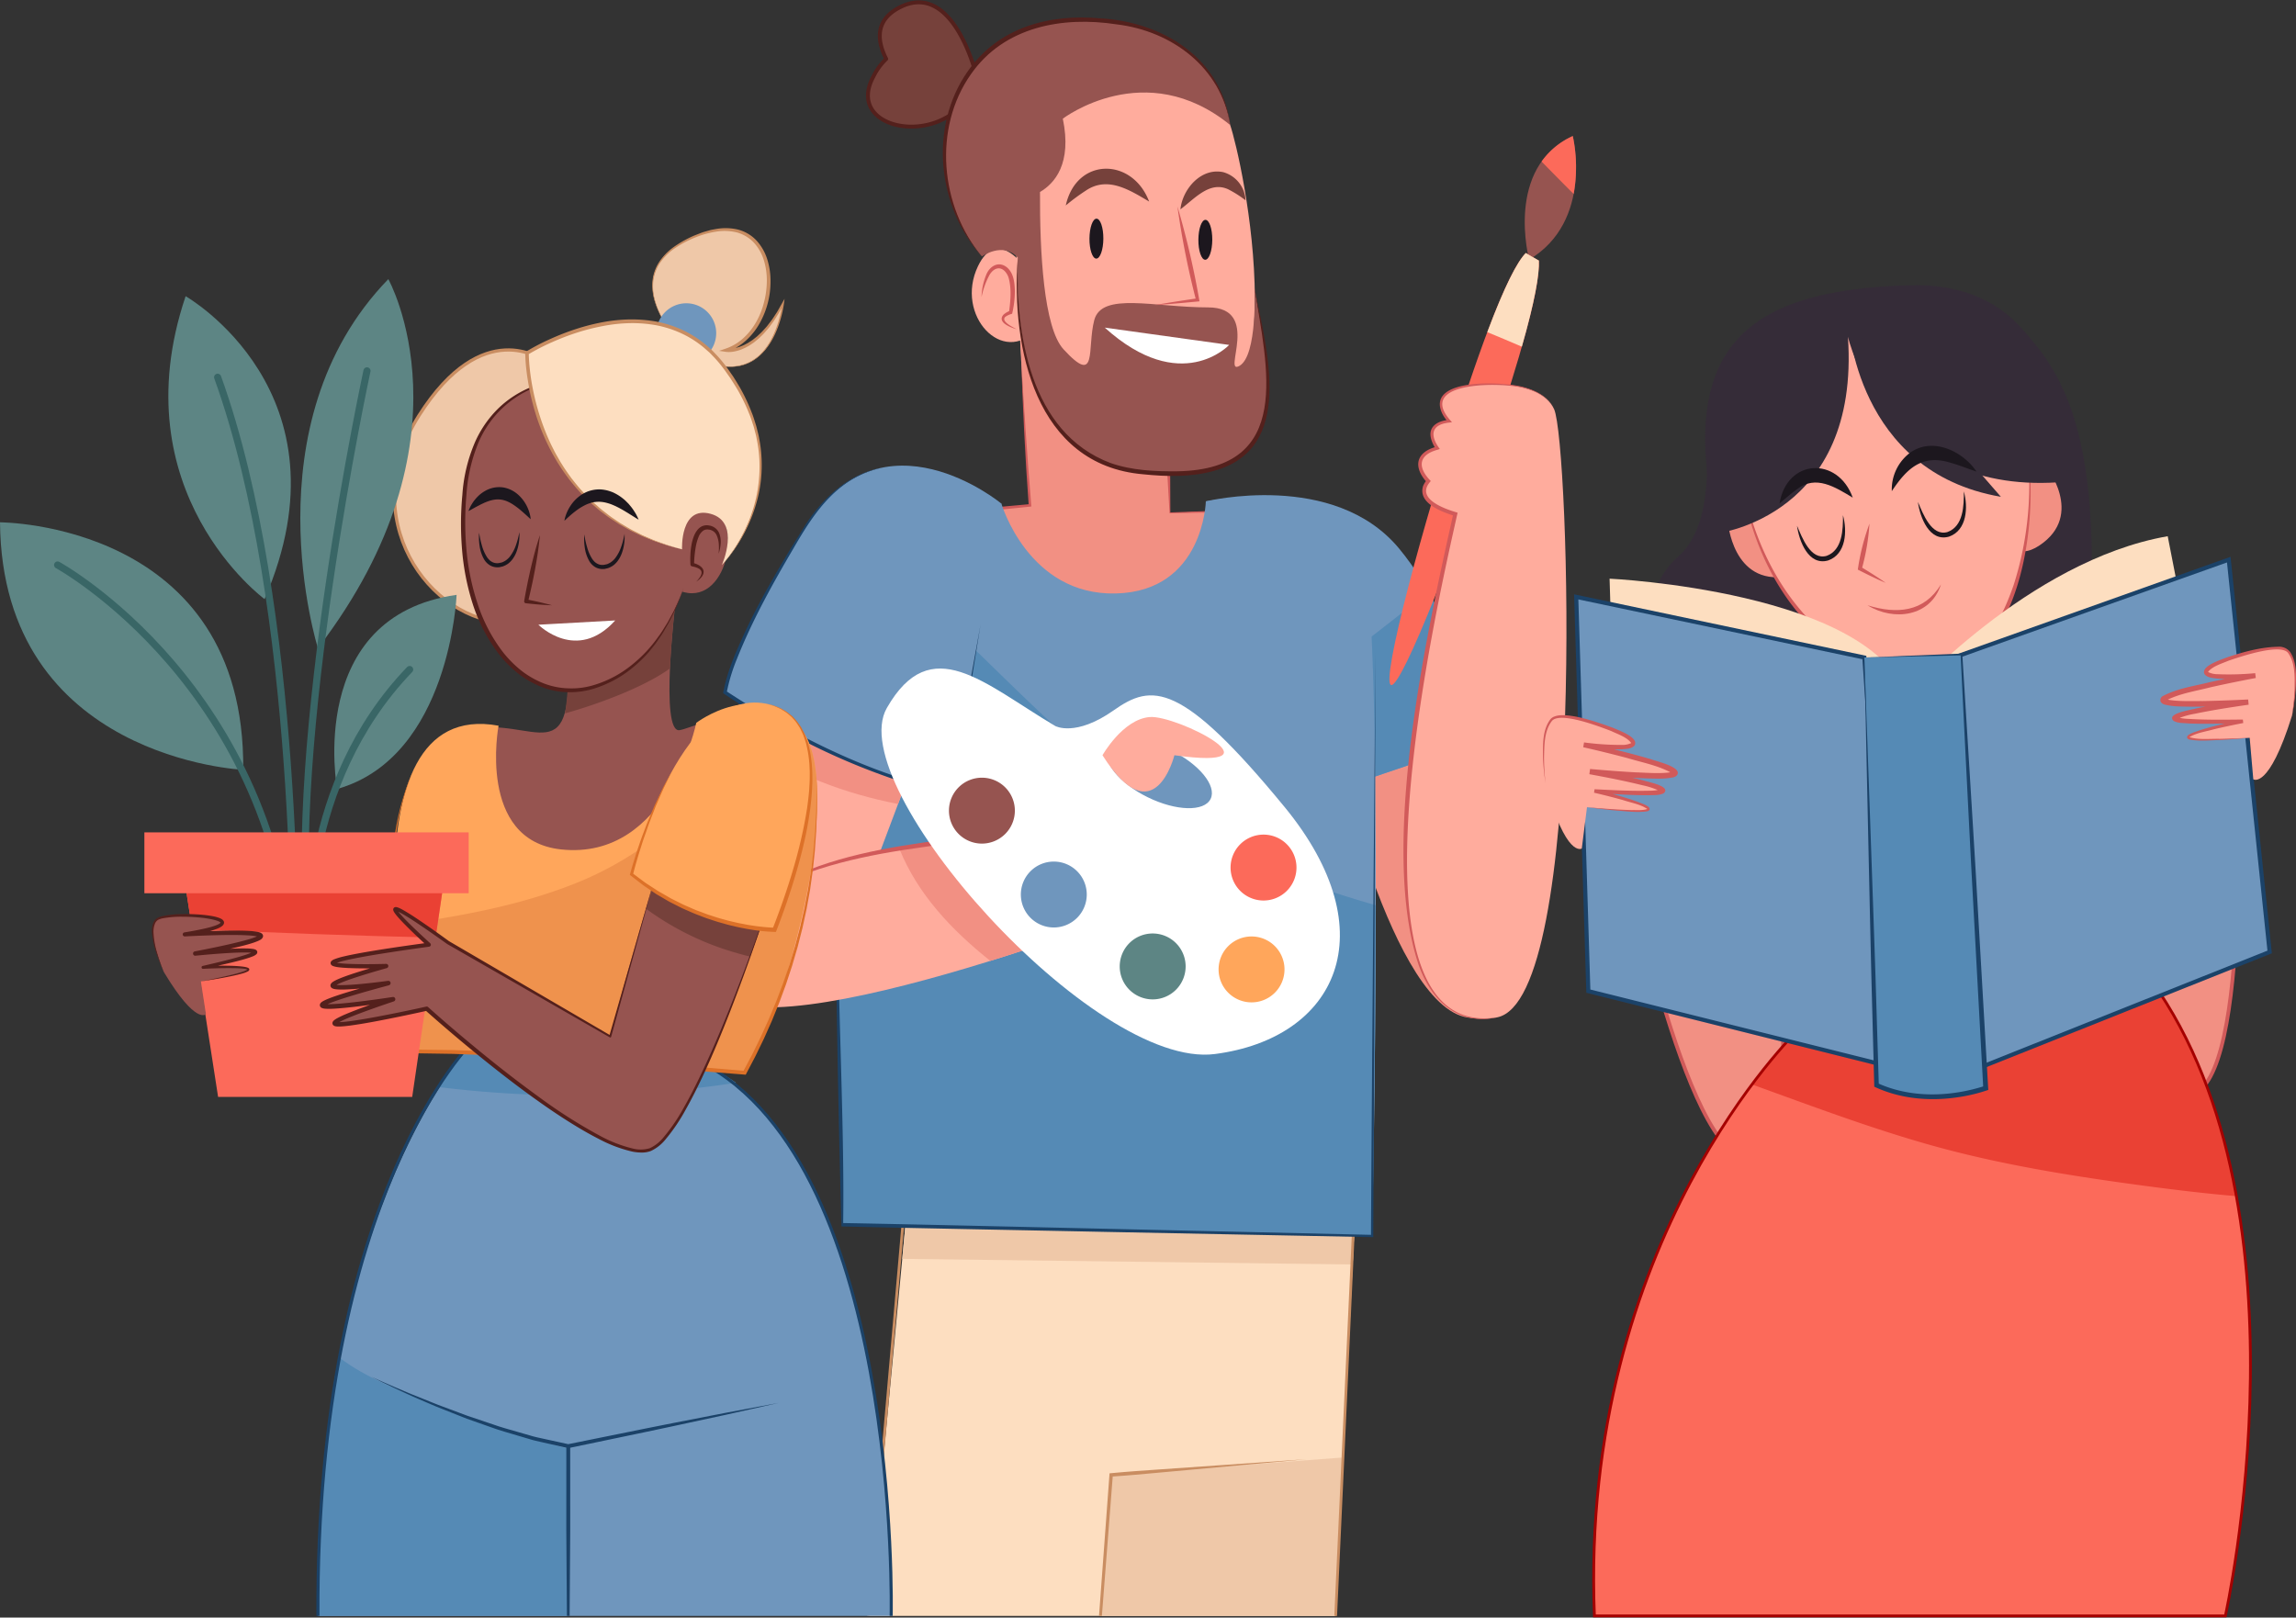 <svg id="Group_1039" data-name="Group 1039" xmlns="http://www.w3.org/2000/svg" xmlns:xlink="http://www.w3.org/1999/xlink" width="760.694" height="536" viewBox="0 0 760.694 536">
  <rect x="0" y="0" width="760.694" height="536" fill="#333333" stroke="none"/>
  <defs>
    <clipPath id="clip-path">
      <rect id="Rectangle_836" data-name="Rectangle 836" width="760.694" height="536" fill="none"/>
    </clipPath>
  </defs>
  <path id="Path_833" data-name="Path 833" d="M239.822,474.012H394.6L402.46,311.4l-146.9-3.97Z" transform="translate(47.925 61.436)" fill="#fddec0"/>
  <path id="Path_834" data-name="Path 834" d="M398.368,357.554,400.6,311.4l-146.9-3.97L249.136,355.7Z" transform="translate(49.786 61.436)" fill="#efc8a8"/>
  <path id="Path_835" data-name="Path 835" d="M307.411,408.283l-3.54,46.728H381.8l2.538-52.5Z" transform="translate(60.724 80.436)" fill="#efc8a8"/>
  <g id="Group_1038" data-name="Group 1038">
    <g id="Group_1037" data-name="Group 1037" clip-path="url(#clip-path)">
      <path id="Path_836" data-name="Path 836" d="M372.02,403.006l-48.356,4.4c-5.373.494-10.745.992-16.129,1.34l.52-.521-3.632,46.72-.944-.072,3.448-46.735.035-.474.484-.047c5.37-.515,10.754-.879,16.137-1.249,10.305-.717,37.8-2.625,48.439-3.366" transform="translate(60.646 80.535)" fill="#c98d61"/>
      <line id="Line_1" data-name="Line 1" x1="5.978" y2="130.017" transform="translate(442.526 405.431)" fill="none" stroke="#c98d61" stroke-miterlimit="10" stroke-width="0.904"/>
      <line id="Line_2" data-name="Line 2" x1="11.736" y2="133.616" transform="translate(287.747 401.831)" fill="none" stroke="#c98d61" stroke-miterlimit="10" stroke-width="0.904"/>
      <path id="Path_837" data-name="Path 837" d="M258.809,167.533l30.717-2.943S279.421,20.568,287,16.107s60.549-1.489,68.855,22.457c3.662,10.557,24.946,104.347-20.4,113.869l.45,14.634s17.212-.6,31.464-.54-6.018,36.663-53.874,32.8-54.68-31.8-54.68-31.8" transform="translate(51.719 2.871)" fill="#ffac9d"/>
      <path id="Path_838" data-name="Path 838" d="M367.364,151.532c-14.253-.058-31.465.54-31.465.54l-.45-14.634c-30.1-.379-43.134-25.774-49.3-48.028,1.268,30.687,3.373,60.184,3.373,60.184l-30.718,2.944s6.823,27.932,54.68,31.794,68.127-32.742,53.875-32.8" transform="translate(51.719 17.867)" fill="#f29083"/>
      <path id="Path_839" data-name="Path 839" d="M285.236,74.043s-8.759-12.277-14.836.416c-7.813,16.32,8.354,33.318,19.368,20.865s-4.532-21.281-4.532-21.281" transform="translate(53.624 13.73)" fill="#ffac9d"/>
      <path id="Path_840" data-name="Path 840" d="M286.689,98.417q1.362,24.894,3.408,49.75l-.41.041-30.706,3.076.481-.678c7.726,21.287,32.421,29.372,53.153,31.187,14.385,1.4,29.416-.84,42.028-8.12,6.162-3.613,12.038-8.406,15.43-14.781,2.271-4.357,2.416-9.323-3.9-8.765-1.661-.019-6.478-.029-8.221-.026q-11.029.04-22.061.311l-.007-.137-.835-14.621,1.041-.032.064,14.645-.14-.131q10.962-.452,21.932-.686c1.665-.024,6.582-.113,8.23-.116,6.909-.662,7.337,5.014,4.732,9.978-3.456,6.634-9.384,11.558-15.69,15.346-16.071,9.491-35.68,10.351-53.643,6.923-17.819-3.351-37.495-12.857-43.362-31.329l.665-.061,30.731-2.811-.376.449c-1.23-16.452-1.976-32.926-2.542-49.41" transform="translate(51.6 19.667)" fill="#d15a5a"/>
      <path id="Path_841" data-name="Path 841" d="M275.687,25.3S268.242-6.712,250.375,2.222,255.587,32,255.587,32s-3.723-26.056-14.145-6.7,28.289,24.567,34.244,0" transform="translate(47.895 0.13)" fill="#76413b"/>
      <path id="Path_842" data-name="Path 842" d="M250.375,2.222c-8.44,4.22-7.74,11.1-4.657,17.178a20.749,20.749,0,0,0-4.276,5.9c-10.423,19.356,28.289,24.567,34.244,0C275.687,25.3,268.242-6.711,250.375,2.222Z" transform="translate(47.895 0.13)" fill="none" stroke="#54201c" stroke-linecap="round" stroke-linejoin="round" stroke-width="1.296"/>
      <path id="Path_843" data-name="Path 843" d="M363.533,94.317s.992,22.334-4.962,25.807,7.444-19.356-10.423-19.356-35.237-5.211-37.718,4.219,1.241,22.085-10.175,9.678c-6.6-7.171-7.89-32.253-7.8-52.142,4.807-2.805,10.669-9.352,7.558-24.287,0,0,27.3-20.845,55.454,2.109,0,0-2.857-35.983-51.484-34.865C260.8,6.473,248.889,55.606,273.207,83.9c0,0,6.965-5.054,11.888.386-.794,20.642,1.787,66.239,39.479,70.832,56.25,6.852,43.426-34,38.959-60.8" transform="translate(52.111 1.09)" fill="#965450"/>
      <path id="Path_844" data-name="Path 844" d="M355.546,40.471C352.551,21.438,336.312,9.312,317.894,7.1c-17.936-2.746-37.206.753-48.2,16.468-12.657,17.945-10.261,43.818,3.6,60.456-14.83-16.336-17.6-42.948-4.753-61.272C278.658,8.108,295.616,3.535,312.623,5.124c20.815,1.223,40.258,13.359,42.923,35.347" transform="translate(52.026 0.964)" fill="#54201c"/>
      <path id="Path_845" data-name="Path 845" d="M281.1,71.153c-.8,25.133,4,57.988,30.687,68.034,7.121,2.511,14.925,2.845,22.423,2.758,38.312-.8,29.44-34.346,25.329-60.757,3.914,20.235,13.781,53.418-13.748,60.7-7.584,2.053-15.466,1.837-23.106,1.056-35.817-3.013-43.786-42.013-41.584-71.795" transform="translate(56.106 14.219)" fill="#54201c"/>
      <path id="Path_846" data-name="Path 846" d="M326.4,56.974a276.069,276.069,0,0,1,7.32,31.491c-5,.484-10,.926-15.012,1.265,4.764-.831,9.543-1.568,14.328-2.262l-.454.636a275.063,275.063,0,0,1-6.183-31.13" transform="translate(63.688 11.385)" fill="#d15a5a"/>
      <path id="Path_847" data-name="Path 847" d="M282.687,94.511c-1.879-.546-6.613-2.224-4.407-4.808a6.36,6.36,0,0,1,2.22-1.3l-.366.418c.494-3.579.849-7.345,0-10.868A5.509,5.509,0,0,0,278.56,75.1c-1.967-1.735-4.04-.283-5.08,1.776a27.2,27.2,0,0,0-2.454,6.975,21.144,21.144,0,0,1,1.575-7.422c1.121-2.836,4.1-4.646,6.863-2.42,2.179,1.892,2.493,4.809,2.6,7.44a31.959,31.959,0,0,1-.9,7.93,6.777,6.777,0,0,0-2.236,1.009c-1.638,1.519,2.637,3.5,3.757,4.124" transform="translate(54.161 14.59)" fill="#d15a5a"/>
      <path id="Path_848" data-name="Path 848" d="M325.951,59.9c.69-6.653,6.773-13.882,14.187-12.316a10.145,10.145,0,0,1,7.391,9.33,35.754,35.754,0,0,0-5.828-3.691c-6.125-2.738-11.031,3.151-15.75,6.677" transform="translate(65.136 9.465)" fill="#76413b"/>
      <path id="Path_849" data-name="Path 849" d="M321.913,57.473c-6.57-3.89-13.731-8.448-20.871-3.693a67.779,67.779,0,0,0-6.747,4.99c3.531-16.047,22.064-15.975,27.618-1.3" transform="translate(58.81 9.311)" fill="#76413b"/>
      <path id="Path_850" data-name="Path 850" d="M305.438,67.023c-.024,3.655-1.074,6.61-2.344,6.6s-2.283-2.978-2.259-6.631,1.071-6.611,2.343-6.6,2.282,2.977,2.26,6.631" transform="translate(60.117 12.068)" fill="#1c171e"/>
      <path id="Path_851" data-name="Path 851" d="M335.515,67.343c-.023,3.655-1.073,6.61-2.343,6.6s-2.283-2.978-2.259-6.631,1.071-6.611,2.343-6.6,2.282,2.977,2.259,6.631" transform="translate(66.128 12.132)" fill="#1c171e"/>
      <path id="Path_852" data-name="Path 852" d="M305.054,90.478l41.223,5.733s-15.912,17.1-41.223-5.733" transform="translate(60.961 18.081)" fill="#fff"/>
      <path id="Path_853" data-name="Path 853" d="M368.754,214.44S389.6,306.751,416.4,301.788s-15.881-125.066-15.881-125.066Z" transform="translate(73.69 35.315)" fill="#f29083"/>
      <path id="Path_854" data-name="Path 854" d="M332.974,138.8S375.407,128.381,397,154.437s26.056,64.022,26.056,64.022L376.9,234.091Z" transform="translate(66.54 27.326)" fill="#6f96bd"/>
      <path id="Path_855" data-name="Path 855" d="M358.734,196.836l-1.1.839,14.332,31.094,46.155-15.633s-3.072-26.015-16.372-49.755c-14.019,11.487-28.531,22.391-43.018,33.455" transform="translate(71.468 32.649)" fill="#558ab5"/>
      <path id="Path_856" data-name="Path 856" d="M422.49,78.523S414.248,48,436.944,37.569c0,0,7,28.127-14.454,40.954" transform="translate(84.137 7.508)" fill="#965450"/>
      <path id="Path_857" data-name="Path 857" d="M436.3,56.759a49.689,49.689,0,0,0-.288-19.19,25.384,25.384,0,0,0-10.332,8.454c3.527,3.592,7.047,7.193,10.62,10.736" transform="translate(85.066 7.508)" fill="#fc6a5a"/>
      <path id="Path_858" data-name="Path 858" d="M428.845,69.873c-4.048,4.106-10.665,18.379-20.961,49.751-13.085,39.873-27.156,92.257-23.679,93.4s23.184-49.392,36.27-89.265c9.686-29.515,13.025-44.9,12.7-51.376-1.457-.809-2.9-1.64-4.328-2.508" transform="translate(76.671 13.963)" fill="#fc6a5a"/>
      <path id="Path_859" data-name="Path 859" d="M423.445,69.873c-2.851,2.9-6.976,10.836-12.759,26.222q5.752,2.349,11.451,4.821c4.293-15.083,5.865-24,5.638-28.536q-2.187-1.211-4.33-2.508" transform="translate(82.07 13.963)" fill="#fddec0"/>
      <path id="Path_860" data-name="Path 860" d="M410.563,106.465s21.837-2.978,26.8,7.941S448.281,309.946,418.5,315.9c-23.135,4.627-47.644-20.845-13.9-166.756,0,0-14.889-3.97-8.933-10.918,0,0-7.94-7.941,2.978-10.919,0,0-5.956-7.941,3.97-8.934,0,0-9.926-9.925,7.94-11.911" transform="translate(77.541 21.201)" fill="#ffac9d"/>
      <path id="Path_861" data-name="Path 861" d="M418.6,315.942c-13.328,2.888-22.067-5.835-26.156-17.732-12.844-39.118,2.586-108.632,11.619-149.171l.472.782c-4.215-1.363-12.31-4.169-10.481-9.959a7.5,7.5,0,0,1,1.249-2l.032.836c-4.695-5.115-3.734-10.082,3.274-11.864l-.284.827a11.1,11.1,0,0,1-1.523-3.049c-1.393-4.354,1.969-6.334,5.871-6.652l-.275.77a12.5,12.5,0,0,1-1.886-2.6c-6.243-12.385,20.936-10.929,27.3-8.872,3.928,1.1,7.932,3.3,9.644,7.182-1.79-3.826-5.784-5.924-9.713-6.933-6.894-2.1-36.165-2.558-24.708,10.584l.589.629-.864.142c-6.134.611-6.519,4.31-3.171,8.753l-.705.24c-6.515,1.761-6.684,5.92-2.29,10.381l-.359.428c-4.567,5.565,5.145,8.873,9.246,10.055l-.139.612c-6.328,28.57-40.715,174.964,13.256,166.607" transform="translate(77.444 21.161)" fill="#d15a5a"/>
      <path id="Path_862" data-name="Path 862" d="M285.093,139.429s8.933,30.523,37.966,29.778,29.777-30.521,29.777-30.521,43.178-7.445,51.367,12.655,3.722,230.778,3.722,230.778L247.871,378.4S225.538,156.551,236.7,148.362s48.389-8.933,48.389-8.933" transform="translate(46.677 27.445)" fill="#6f96bd"/>
      <path id="Path_863" data-name="Path 863" d="M339.9,240.7c-22.333-14.4-41.267-33.219-60.228-51.686-13.893-13.532-28.118-27.8-39-44.119a19.783,19.783,0,0,0-3.442,1.953c-11.167,8.189-4.033,230.034-4.033,230.034l175.255,3.722s1.14-53.8,1.212-109.612C385.2,264.1,361.31,254.51,339.9,240.7" transform="translate(46.152 28.956)" fill="#558ab5"/>
      <path id="Path_864" data-name="Path 864" d="M237.287,146.526c-1.681,1.747-1.928,4.391-2.473,6.658a184.984,184.984,0,0,0-2.168,21.5c-1.458,28.806-1.331,57.668-1.2,86.5-.288,37.4,2.308,79.971,1.821,114.8,21.845.392,65.787,1.425,87.625,1.913l87.624,2-.385.374c.257-48.158,1.1-145.06,1.5-193.2-.175,48.155-.456,145.065-.743,193.208v.382l-.384-.007-87.631-1.721c-21.836-.452-65.8-1.285-87.629-1.809l-.541-.012-.016-.539q-1.638-57.68-2.009-115.381c-.06-28.844-.08-57.723,1.7-86.525a185.135,185.135,0,0,1,2.371-21.5c.558-2.281.843-4.9,2.538-6.645" transform="translate(46.093 29.281)" fill="#1b4268"/>
      <path id="Path_865" data-name="Path 865" d="M234.173,152.731S179.829,275.564,197.7,297.9s154.1-32.012,154.1-32.012l-31.267-23.078-67.745,8.934,32.756-87.1Z" transform="translate(38.786 30.521)" fill="#ffac9d"/>
      <path id="Path_866" data-name="Path 866" d="M278.464,272.869c33.192-10.305,62.479-21.986,62.479-21.986l-31.268-23.078L248.4,235.887c6.021,14.814,17.148,26.71,30.067,36.982" transform="translate(49.638 45.524)" fill="#f29083"/>
      <path id="Path_867" data-name="Path 867" d="M256.155,235.9l26.8-71.253L231.584,152.73s-13.271,30-24.541,63.045c14.574,10.443,31.457,16.638,49.112,20.12" transform="translate(41.374 30.521)" fill="#f29083"/>
      <path id="Path_868" data-name="Path 868" d="M210.322,250.619c15.865-10.263,34.858-14.241,53.286-16.926,13.414-1.956,28.32-3.568,41.886-4.808,4.67-.376,9.336-.782,14.013-1.063-16.482,2.155-39.5,4.883-55.682,7.342-18.42,2.548-37.119,6.274-53.5,15.455" transform="translate(42.03 45.527)" fill="#d15a5a"/>
      <path id="Path_869" data-name="Path 869" d="M291.764,141.176S252.308,108.421,227,148.621s-26.8,55.088-26.8,55.088,40.944,28.29,75.189,32.755Z" transform="translate(40.006 25.698)" fill="#6f96bd"/>
      <path id="Path_870" data-name="Path 870" d="M252.855,129.077c-14.867,2.968-22.67,14.36-29.754,26.633-6.978,11.854-13.753,24.008-18.833,36.8a58.871,58.871,0,0,0-3.4,11.164l-.244-.527c17.186,11.282,35.506,21.169,54.976,27.891a124.7,124.7,0,0,0,19.947,4.88l-.511.377,4.9-27.535,5.021-27.515-4.454,27.612-4.569,27.593-.073.437a116.074,116.074,0,0,1-20.6-4.828,222.3,222.3,0,0,1-37.657-17.113c-6-3.409-11.9-6.977-17.63-10.857l-.294-.2.05-.329c1.514-7.872,4.957-15.118,8.328-22.316,4.275-8.849,9.312-17.512,14.4-25.916l3.142-5.026c5.951-10.131,15.266-19.248,27.248-21.22" transform="translate(39.903 25.794)" fill="#1b4268"/>
      <path id="Path_871" data-name="Path 871" d="M376.929,230.478c-34.245-41.689-43.922-40.944-56.578-32.012S301,203.679,301,203.679c-23.822-14.145-41.207-31.551-55.833-5.956-14.889,26.056,68.489,119.855,108.689,114.644s57.322-40.2,23.078-81.889m-24.483-2.653c-2.114,4.307-11.436,4.066-20.822-.54s-15.281-11.83-13.168-16.138,11.437-4.066,20.823.539,15.281,11.832,13.167,16.139" transform="translate(48.64 36.895)" fill="#fff"/>
      <path id="Path_872" data-name="Path 872" d="M304.434,210.684s6.7-11.911,15.634-12.656,45.409,17.867,8.188,12.656c0,0-6.7,27.048-23.822,0" transform="translate(60.837 39.569)" fill="#ffac9d"/>
      <path id="Path_873" data-name="Path 873" d="M262.036,225.695a10.918,10.918,0,1,0,10.918-10.919,10.918,10.918,0,0,0-10.918,10.919" transform="translate(52.364 42.92)" fill="#965450"/>
      <path id="Path_874" data-name="Path 874" d="M281.89,248.859a10.918,10.918,0,1,0,10.918-10.919,10.918,10.918,0,0,0-10.918,10.919" transform="translate(56.332 47.549)" fill="#6f96bd"/>
      <path id="Path_875" data-name="Path 875" d="M309.19,268.714A10.919,10.919,0,1,0,320.109,257.8a10.918,10.918,0,0,0-10.919,10.918" transform="translate(61.787 51.517)" fill="#5d8584"/>
      <path id="Path_876" data-name="Path 876" d="M336.49,269.54a10.919,10.919,0,1,0,10.918-10.918A10.918,10.918,0,0,0,336.49,269.54" transform="translate(67.243 51.682)" fill="#ffa65b"/>
      <path id="Path_877" data-name="Path 877" d="M339.8,241.412a10.918,10.918,0,1,0,10.918-10.917A10.919,10.919,0,0,0,339.8,241.412" transform="translate(67.904 46.061)" fill="#fc6a5a"/>
      <path id="Path_878" data-name="Path 878" d="M474.559,130.428s3.3,26.1-9.3,36.895c-13.853,11.874-25.59,58.44,24.91,71.253S598.8,256.391,602.042,187.12c3-64.191-10.5-83.389-25.946-98.535-14.541-14.258-101.536,41.843-101.536,41.843" transform="translate(90.59 17.239)" fill="#352c38"/>
      <path id="Path_879" data-name="Path 879" d="M477.123,144.4s1.507,21.1,19.6,18.09-5.276-26.381-19.6-18.09" transform="translate(95.346 28.503)" fill="#f29083"/>
      <path id="Path_880" data-name="Path 880" d="M566.892,128.467s13.327,16.434-1.938,26.6-14.182-22.86,1.938-26.6" transform="translate(110.734 25.672)" fill="#f29083"/>
      <path id="Path_881" data-name="Path 881" d="M520.25,87.039s-43.716,9.8-39.947,48.238c4.707,48.014,38.44,73.865,63.313,71.6s37.341-45.03,31.656-79.141c-3.769-22.611-18.09-45.223-55.022-40.7" transform="translate(95.935 17.277)" fill="#ffac9d"/>
      <path id="Path_882" data-name="Path 882" d="M480.264,128.4c2.706,24.268,14.043,48.79,34.808,62.588,8.467,5.567,18.549,9.194,28.73,8.248,14.85-1.76,22.979-16.695,27.384-29.577a109.085,109.085,0,0,0,4.047-48.8c4.546,23.95.043,66.934-25.1,78.272-12.052,4.486-25.589-.307-35.809-7.02-21.009-14.045-32.124-39.089-34.061-63.715" transform="translate(95.974 24.153)" fill="#d15a5a"/>
      <path id="Path_883" data-name="Path 883" d="M518.151,95.864s12.2,53.684,72.393,47.991c0,0,4.88-66.7-52.058-65.072s-77.273,22.775-63.445,82.153c0,0,47.177-5.693,43.11-65.072" transform="translate(94.095 15.738)" fill="#352c38"/>
      <path id="Path_884" data-name="Path 884" d="M510.417,88.826s2.261,49.746,50.5,58.037" transform="translate(101.999 17.751)" fill="#352c38"/>
      <path id="Path_885" data-name="Path 885" d="M496.22,145.781c1.683,3.913,4.5,11.514,9.815,9.971,5.254-1.94,5.438-8.678,5.4-13.473,1.433,5.168,1.106,12.9-4.909,15-6.539,1.865-9.635-6.447-10.308-11.494" transform="translate(99.162 28.432)" fill="#1c171e"/>
      <path id="Path_886" data-name="Path 886" d="M529.6,139.2c1.683,3.913,4.5,11.512,9.815,9.969,5.254-1.939,5.438-8.677,5.4-13.472,1.433,5.166,1.106,12.9-4.909,15-6.538,1.866-9.635-6.446-10.308-11.493" transform="translate(105.832 27.117)" fill="#1c171e"/>
      <path id="Path_887" data-name="Path 887" d="M516.866,144.625a72.791,72.791,0,0,1-2.54,15l-.313-.689c2.787,1.687,5.556,3.409,8.231,5.3-3.157-1.327-6.207-2.842-9.244-4.388a73.9,73.9,0,0,1,3.866-15.224" transform="translate(102.515 28.901)" fill="#d15a5a"/>
      <path id="Path_888" data-name="Path 888" d="M515.7,168.318c9.589,2.967,18.7,2.362,24.31-6.925-3.379,10.709-15.625,12.309-24.31,6.925" transform="translate(103.054 32.252)" fill="#d15a5a"/>
      <path id="Path_889" data-name="Path 889" d="M522.393,138.133a15.193,15.193,0,0,1,6.221-12.847c7.487-5.146,17.357-.319,21.829,6.372-2.995-1-5.726-2.126-8.425-2.88-9.486-2.995-14.544,1.7-19.625,9.354" transform="translate(104.39 24.605)" fill="#1c171e"/>
      <path id="Path_890" data-name="Path 890" d="M515.641,139.064c-5.843-3.508-12.223-7.612-18.382-2.839-1.926,1.279-3.754,3.024-5.874,4.774,2.428-14.894,19.351-15.671,24.256-1.935" transform="translate(98.196 25.833)" fill="#1c171e"/>
      <path id="Path_891" data-name="Path 891" d="M447.808,231.007s21.1,107.532,42.209,106.526,6.029-100.5,6.029-100.5Z" transform="translate(89.488 46.163)" fill="#f29083"/>
      <path id="Path_892" data-name="Path 892" d="M447.808,231.007s21.1,107.532,42.209,106.526,6.029-100.5,6.029-100.5Z" transform="translate(89.488 46.163)" fill="none" stroke="#d15a5a" stroke-miterlimit="10" stroke-width="1.241"/>
      <path id="Path_893" data-name="Path 893" d="M624.974,207.659s5.669,109.436-15.046,113.592-30.279-96.017-30.279-96.017Z" transform="translate(115.834 41.498)" fill="#f29083"/>
      <path id="Path_894" data-name="Path 894" d="M624.974,207.659s5.669,109.436-15.046,113.592-30.279-96.017-30.279-96.017Z" transform="translate(115.834 41.498)" fill="none" stroke="#d15a5a" stroke-miterlimit="10" stroke-width="1.241"/>
      <path id="Path_895" data-name="Path 895" d="M507.644,292.787s-72.357,69.343-67.332,193.958H649.345S680.5,348.06,622.21,272.688s-114.566,20.1-114.566,20.1" transform="translate(87.94 48.702)" fill="#fc6a5a"/>
      <path id="Path_896" data-name="Path 896" d="M541.705,330.384c23.7,6.765,48.14,10.641,72.542,13.893,9.787,1.305,19.842,2.511,30.013,3.378-4.886-27.011-14.22-53.546-30.787-74.967-58.288-75.372-114.566,20.1-114.566,20.1a156.911,156.911,0,0,0-15.126,17.85c19.194,6.933,38.3,14.145,57.924,19.747" transform="translate(96.676 48.702)" fill="#ea4134"/>
      <path id="Path_897" data-name="Path 897" d="M507.644,292.787s-72.357,69.343-67.332,193.958H649.345S680.5,348.06,622.21,272.688,507.644,292.787,507.644,292.787Z" transform="translate(87.94 48.702)" fill="none" stroke="#a50000" stroke-miterlimit="10" stroke-width="0.922"/>
      <path id="Path_898" data-name="Path 898" d="M445.463,195.319l-1.005-33.163s86.428,4.019,98.487,39.193c0,0,40.2-45.223,86.428-53.263l17.084,87.432Z" transform="translate(88.818 29.593)" fill="#fddec0"/>
      <path id="Path_899" data-name="Path 899" d="M435.244,164.837l95.472,20.1,9.044,135.67-100.5-25.125Z" transform="translate(86.977 32.94)" fill="#6f96bd"/>
      <path id="Path_900" data-name="Path 900" d="M435.244,164.837l95.472,20.1,9.044,135.67-100.5-25.125Z" transform="translate(86.977 32.94)" fill="none" stroke="#1b4268" stroke-miterlimit="10" stroke-width="1.362"/>
      <path id="Path_901" data-name="Path 901" d="M630.743,154.555l-91.912,32.727,9.241,135.658,96.216-38.382Z" transform="translate(107.677 30.886)" fill="#6f96bd"/>
      <path id="Path_902" data-name="Path 902" d="M630.743,154.555l-91.912,32.727,9.241,135.658,96.216-38.382Z" transform="translate(107.677 30.886)" fill="none" stroke="#1b4268" stroke-miterlimit="10" stroke-width="1.362"/>
      <path id="Path_903" data-name="Path 903" d="M514.815,181.756l32.159-1.005,8.039,143.71s-19.094,7.036-36.179-1Z" transform="translate(102.878 36.12)" fill="#558ab5"/>
      <path id="Path_904" data-name="Path 904" d="M514.815,181.806l32.15-1.293.28-.011.018.283c1.127,17.928,3.356,53.912,4.425,71.833l4.139,71.847.035.617a54.045,54.045,0,0,1-9.715,2.377c-9.437,1.467-19.354.668-28.057-3.448l-.012-.482-.937-35.558c-.553-22.579-1.831-82.843-2.325-106.164m0,0c.839,23.594,2.967,83.615,3.705,106.386l1.073,35.293-.435-.665c11.092,5.056,24.139,4.618,35.575.927l-.532.809-3.9-71.862c-.936-17.888-2.739-53.983-3.615-71.877l.3.271Z" transform="translate(102.878 36.071)" fill="#1b4268"/>
      <path id="Path_905" data-name="Path 905" d="M426.892,220.022s-2.872-19.187,3.12-21.867,48.827,13.642,9.531,9.113c0,0,66.752,14.8,2.007,8.867,0,0,53.479,9.715,1.53,6.423,0,0,41.987,10.083-2.46,5.384l-1.727,13.679s-5.26,3.423-12-21.6" transform="translate(85.17 39.539)" fill="#ffac9d"/>
      <path id="Path_906" data-name="Path 906" d="M426.919,220.09a71.36,71.36,0,0,1-.845-8.48c-.007-4.205-.265-8.93,2.309-12.555,2.794-4.111,16.724,1.157,20.768,2.593,1.79.836,8.878,3.212,7.236,5.924-1.037,1.133-2.673,1.079-4.037,1.244a81.33,81.33,0,0,1-12.872-.677l.268-1.592c7.405,1.661,14.781,3.4,22.065,5.549,1.64.661,10.538,2.6,8.681,5.266a2.318,2.318,0,0,1-1.335.759,23.548,23.548,0,0,1-4.932.412c-7.609-.029-15.167-.791-22.725-1.461l.235-1.727c5.934,1.129,11.845,2.316,17.7,3.808,1.31.473,9.391,1.926,6.576,4.267-1.694.736-3.152.516-4.853.624-6.048.023-12.067-.424-18.088-.836l.173-1.148c4.828,1.255,9.653,2.509,14.348,4.214.876.426,4.46,1.393,3.7,2.7a1.335,1.335,0,0,1-.744.395c-3.4.485-6.649-.02-10.015-.244-3.3-.293-6.593-.7-9.881-1.111,4.949.4,9.9.812,14.864.941,1.724-.038,3.69.182,5.206-.408-.028.01-.016.116-.024.086-2.349-1.617-5.418-2.092-8.117-2.988-3.18-.889-6.392-1.7-9.6-2.448l.173-1.148c5.987.3,11.994.626,17.98.491a16.206,16.206,0,0,0,4.052-.461.494.494,0,0,0-.163.442c.035.287.113.256.061.235a26.8,26.8,0,0,0-6.044-2.018c-5.813-1.442-11.716-2.589-17.609-3.673l.236-1.727c5.016.439,10.037.842,15.053,1.111,3.977.132,8.726.559,12.308-.151,0,.02-.133.2-.089.34-.022.086.07.262.038.2-4.427-2.611-9.959-3.612-14.914-5.109q-7.291-1.933-14.66-3.6l.268-1.593a91.78,91.78,0,0,0,12.6.83,6.777,6.777,0,0,0,3.024-.617c-1.355-1.943-4.461-2.953-6.6-3.973-3.607-1.391-17.274-6.7-19.755-3.242-2.511,3.361-2.412,8.011-2.527,12.073a76.38,76.38,0,0,0,.506,8.486" transform="translate(85.143 39.471)" fill="#d15a5a"/>
      <path id="Path_907" data-name="Path 907" d="M640.022,201.336s3.616-19.061-2.266-21.971-49.322,11.733-9.879,8.735c0,0-67.276,12.2-2.351,8.783,0,0-53.816,7.627-1.778,6.358,0,0-42.347,8.443,2.249,5.475l1.194,13.737s5.123,3.625,12.832-21.116" transform="translate(119.355 35.766)" fill="#ffac9d"/>
      <path id="Path_908" data-name="Path 908" d="M640.172,201.408a76.518,76.518,0,0,0,.836-8.461c.046-4.061.322-8.706-2.055-12.16-2.328-3.561-16.249,1.235-19.867,2.47-2.18.939-5.3,1.819-6.745,3.713a6.746,6.746,0,0,0,3,.734,91.964,91.964,0,0,0,12.627-.34l.205,1.6c-4.941.929-9.882,1.932-14.788,3.03-5.009,1.3-10.575,2.089-15.1,4.525-.012.018,0,.014-.013.013a.34.34,0,0,0,.06-.214c.048-.134-.082-.322-.076-.342,3.557.848,8.309.606,12.292.629,5.022-.073,10.056-.281,15.086-.524l.168,1.734c-5.93.853-11.874,1.77-17.738,2.985a26.888,26.888,0,0,0-6.118,1.782c-.052.019.025.053.072-.233a.5.5,0,0,0-.146-.448,16.328,16.328,0,0,0,4.03.618c5.976.368,11.991.272,17.986.209l.128,1.154c-3.241.626-6.481,1.308-9.692,2.072-2.731.791-5.818,1.145-8.227,2.67-.01.03.006-.077-.022-.088,3.1.992,6.844.515,10.146.59q4.964-.115,9.93-.342c-3.3.281-6.6.563-9.915.726-3.373.092-6.638.47-10.019-.145a1.342,1.342,0,0,1-.727-.424c-.722-1.322,2.931-2.173,3.8-2.55,4.757-1.521,9.628-2.587,14.5-3.654l.128,1.154c-6.032.179-12.063.39-18.106.132-1.7-.174-3.157-.013-4.826-.811-2.736-2.442,5.44-3.6,6.736-4.009,5.912-1.263,11.863-2.22,17.837-3.117l.168,1.735c-7.578.377-15.16.842-22.765.576a23.582,23.582,0,0,1-4.913-.6,2.318,2.318,0,0,1-1.3-.811,1.447,1.447,0,0,1,.551-1.993c4.932-2.64,10.412-3.319,15.723-4.67,4.942-1.074,9.894-2.047,14.87-2.95l.205,1.6a81.49,81.49,0,0,1-12.887.175c-1.358-.22-2.995-.227-3.986-1.4-1.551-2.754,5.636-4.874,7.459-5.638,5.45-1.791,11-3.36,16.781-3.494a4.645,4.645,0,0,1,4.073,1.711c2.433,3.721,1.986,8.434,1.818,12.635a71.229,71.229,0,0,1-1.173,8.441" transform="translate(119.205 35.694)" fill="#d15a5a"/>
      <path id="Path_909" data-name="Path 909" d="M139.162,289.3s-53.2,56.043-51.369,190.359H277.716s3.77-154.071-66.449-185.175-72.1-5.183-72.1-5.183" transform="translate(17.535 55.789)" fill="#6f96bd"/>
      <path id="Path_910" data-name="Path 910" d="M170.73,405.138c-14.49-3.705-30.373-9.433-44.132-14.735-10.773-4.154-22.934-8.693-31.742-15.513-3.844,12.833-7.159,63.481-7.069,85.639H170.73Z" transform="translate(17.542 74.916)" fill="#558ab5"/>
      <path id="Path_911" data-name="Path 911" d="M219.666,302.991a88.131,88.131,0,0,0-15.04-8.508c-70.219-31.1-72.1-5.183-72.1-5.183s-4.808,4.754-11.546,15.09a356.958,356.958,0,0,0,98.69-1.4" transform="translate(24.175 55.789)" fill="#558ab5"/>
      <path id="Path_912" data-name="Path 912" d="M277.709,479.658s3.77-154.071-66.449-185.175-72.1-5.183-72.1-5.183-52,50.044-51.369,190.359" transform="translate(17.542 55.789)" fill="none" stroke="#1b4268" stroke-miterlimit="10" stroke-width="1.023"/>
      <path id="Path_913" data-name="Path 913" d="M102.319,380.132c1.317.608,2.647,1.19,3.976,1.771s2.65,1.181,3.989,1.737l4.006,1.7c1.328.581,2.686,1.092,4.03,1.635l4.033,1.631c1.338.558,2.69,1.077,4.052,1.575l8.146,3.038,8.237,2.769c1.371.463,2.733.957,4.132,1.331l4.171,1.2,4.169,1.2c1.381.44,2.8.715,4.211,1.027l8.467,1.851-.244,0,17.447-3.531c5.819-1.163,11.628-2.379,17.455-3.5l17.474-3.4,17.5-3.268-17.371,3.9-17.4,3.761c-5.8,1.272-11.613,2.444-17.418,3.67l-17.426,3.635-.134.029-.11-.025-8.528-1.925c-1.421-.324-2.851-.611-4.235-1.063l-4.185-1.238-4.185-1.238c-1.4-.385-2.768-.89-4.142-1.365l-8.224-2.9-8.1-3.211c-1.353-.526-2.7-1.074-4.028-1.659l-4-1.723c-1.328-.589-2.668-1.145-3.98-1.77l-3.952-1.832c-2.638-1.209-5.241-2.5-7.827-3.818" transform="translate(20.447 75.964)" fill="#1b4268"/>
      <path id="Path_914" data-name="Path 914" d="M156.574,455.634s-.1-14.061-.2-28.121c0-14.061.008-28.121.008-28.121h1.283s0,14.06.008,28.121c-.1,14.06-.2,28.121-.2,28.121Z" transform="translate(31.249 79.813)" fill="#1b4268"/>
      <path id="Path_915" data-name="Path 915" d="M200.977,167.077s-5.249,43.283,1.393,42.148,34.561-16.945,40.44,11.446-34.32,85.169-34.32,85.169l-89.738-1.067s-15.06-86,8.777-94.517,38.813,15.1,37.972-21.724c-.853-37.392,35.476-21.455,35.476-21.455" transform="translate(22.793 32.714)" fill="#965450"/>
      <path id="Path_916" data-name="Path 916" d="M156.044,203.662a106.1,106.1,0,0,0,1.068-15.13c.786-37.393,35.474-21.455,35.474-21.455s-1.328,10.959-1.8,21.705c-8.795,6.369-24.635,12.092-34.74,14.88" transform="translate(31.183 32.713)" fill="#76413b"/>
      <path id="Path_917" data-name="Path 917" d="M158.024,100.037s-19.794-15.081-41,18.379,2.828,68.334,30.161,68.806,10.839-87.185,10.839-87.185" transform="translate(21.765 19.314)" fill="#efc8a8"/>
      <path id="Path_918" data-name="Path 918" d="M158.024,100.037s-19.794-15.081-41,18.379,2.828,68.334,30.161,68.806S158.024,100.037,158.024,100.037Z" transform="translate(21.765 19.314)" fill="none" stroke="#c98d61" stroke-miterlimit="10" stroke-width="1.065"/>
      <path id="Path_919" data-name="Path 919" d="M168.753,104.463s-36.086-3.319-40.284,36.761c-5.34,51,25.4,81.765,54.922,59.145s33.483-97.1-14.638-95.905" transform="translate(25.551 20.862)" fill="#965450"/>
      <path id="Path_920" data-name="Path 920" d="M187.288,159.22s2.234-22.294,12.048-17.927,3.571,34.147-13,25.645" transform="translate(37.237 28.122)" fill="#965450"/>
      <path id="Path_921" data-name="Path 921" d="M168.866,104.469s-.776-.06-2.232-.03a43.824,43.824,0,0,0-6.263.616,41.155,41.155,0,0,0-9.334,2.766,33.942,33.942,0,0,0-18.473,19.26,54.639,54.639,0,0,0-3.477,16.173,101.77,101.77,0,0,0,0,17.816,78.453,78.453,0,0,0,3.657,17.954,53.388,53.388,0,0,0,8.4,16.137,37.34,37.34,0,0,0,6.27,6.3,29.622,29.622,0,0,0,7.528,4.215,24.484,24.484,0,0,0,8.17,1.559,25.325,25.325,0,0,0,7.937-1.009,36.6,36.6,0,0,0,13.015-6.9,44.805,44.805,0,0,0,8.59-9.193c1.161-1.487,2.006-3.045,2.9-4.412.818-1.412,1.5-2.751,2.155-3.94,1.153-2.456,2.048-4.4,2.539-5.768.534-1.355.818-2.078.818-2.078s-.262.733-.755,2.1c-.45,1.388-1.284,3.356-2.367,5.855-.619,1.214-1.263,2.58-2.043,4.025-.855,1.4-1.661,3-2.786,4.535-.552.774-1.059,1.622-1.7,2.408l-1.957,2.436a44.569,44.569,0,0,1-4.828,4.7,37.566,37.566,0,0,1-13.268,7.318,26.554,26.554,0,0,1-8.273,1.2,24.884,24.884,0,0,1-8.611-1.568,31.043,31.043,0,0,1-7.917-4.372A38.6,38.6,0,0,1,140,196.059a54.655,54.655,0,0,1-8.734-16.543,79.962,79.962,0,0,1-3.627-18.321,103.161,103.161,0,0,1,.107-18.056,53.14,53.14,0,0,1,3.772-16.486,35.86,35.86,0,0,1,8.5-12.526,33.626,33.626,0,0,1,10.8-6.822,41.664,41.664,0,0,1,9.507-2.508,43.687,43.687,0,0,1,6.3-.425c1.458.014,2.232.1,2.232.1" transform="translate(25.438 20.857)" fill="#54201c"/>
      <path id="Path_922" data-name="Path 922" d="M192.789,104.8S163.57,78.408,194.2,65.684s30.633,31.1,10.369,37.7c0,0,9.9,1.885,18.851-15.552,0,0-3.3,32.046-30.633,16.966" transform="translate(36.013 12.666)" fill="#efc8a8"/>
      <path id="Path_923" data-name="Path 923" d="M192.808,104.873a52.525,52.525,0,0,1-4.846-5.2,46.68,46.68,0,0,1-4.085-5.819,29.968,29.968,0,0,1-2.91-6.488,17.711,17.711,0,0,1-.758-7.066,14.2,14.2,0,0,1,2.572-6.636,19.5,19.5,0,0,1,5.193-4.923,36.116,36.116,0,0,1,6.32-3.394c1.123-.4,2.179-.907,3.357-1.208l1.743-.5c.588-.133,1.184-.224,1.777-.337a18.1,18.1,0,0,1,7.251.154,12.816,12.816,0,0,1,6.292,3.73,16.57,16.57,0,0,1,3.565,6.377,23.893,23.893,0,0,1,1.01,7.193,28.2,28.2,0,0,1-3.669,13.9,22.635,22.635,0,0,1-4.555,5.663,17.955,17.955,0,0,1-6.3,3.661l-.068-1.064a7.336,7.336,0,0,0,1.461.025,11.432,11.432,0,0,0,1.513-.239,14.915,14.915,0,0,0,1.489-.415c.479-.2.968-.377,1.437-.6.457-.248.933-.466,1.379-.74l1.319-.855,1.242-.974c.424-.312.781-.708,1.175-1.058a13.029,13.029,0,0,0,1.122-1.122l1.065-1.181c.355-.395.656-.835.987-1.25s.659-.835.965-1.271l.879-1.334c.287-.45.6-.882.866-1.345l1.581-2.787.767-1.352-.2,1.52a36.236,36.236,0,0,1-1.172,5.4,34.349,34.349,0,0,1-1.955,5.151q-.6,1.24-1.317,2.421a24.8,24.8,0,0,1-1.589,2.253,19.651,19.651,0,0,1-1.89,2.006,15.9,15.9,0,0,1-2.19,1.668,13.388,13.388,0,0,1-2.468,1.214,8.49,8.49,0,0,1-1.311.414,7.6,7.6,0,0,1-1.345.286,17.585,17.585,0,0,1-2.738.214,22.728,22.728,0,0,1-5.408-.869c-.888-.223-1.733-.583-2.6-.867l-2.514-1.093Zm0,0,2.443,1.241,2.521,1.07c.869.277,1.716.63,2.6.846a22.793,22.793,0,0,0,5.391.821,17.425,17.425,0,0,0,2.715-.234,7.537,7.537,0,0,0,1.329-.293,8.307,8.307,0,0,0,1.293-.421,13.216,13.216,0,0,0,2.428-1.219,15.505,15.505,0,0,0,2.148-1.665A19.486,19.486,0,0,0,217.5,103a24.826,24.826,0,0,0,1.521-2.256q.678-1.181,1.25-2.418A33.993,33.993,0,0,0,222.1,93.2a35.844,35.844,0,0,0,1.044-5.325l.565.167L222.167,90.9c-.258.475-.569.92-.851,1.382l-.866,1.375c-.3.45-.638.877-.956,1.316s-.628.887-.983,1.3L217.442,97.5a13.646,13.646,0,0,1-1.131,1.181c-.4.372-.761.786-1.2,1.122l-1.273,1.043-1.367.927c-.463.3-.962.541-1.443.813-.494.248-1.013.452-1.523.673a15.636,15.636,0,0,1-1.6.484,11,11,0,0,1-1.664.281,8,8,0,0,1-1.754-.028l-2.238-.332,2.17-.732a16.8,16.8,0,0,0,5.874-3.478,21.446,21.446,0,0,0,4.268-5.4,25.607,25.607,0,0,0,2.56-6.436,28.834,28.834,0,0,0,.942-6.87,22.737,22.737,0,0,0-.9-6.845,15.432,15.432,0,0,0-3.265-5.966,12.179,12.179,0,0,0-5.738-3.506,17.174,17.174,0,0,0-6.859-.277,30.446,30.446,0,0,0-6.76,1.863,35.683,35.683,0,0,0-6.25,3.2,19,19,0,0,0-5.168,4.7,13.838,13.838,0,0,0-2.642,6.422,16.667,16.667,0,0,0,.649,6.983,29.866,29.866,0,0,0,2.845,6.478,46.36,46.36,0,0,0,4.03,5.842,52.585,52.585,0,0,0,4.8,5.234" transform="translate(35.993 12.592)" fill="#c98d61"/>
      <path id="Path_924" data-name="Path 924" d="M201.061,93.657a9.9,9.9,0,1,1-9.9-9.9,9.9,9.9,0,0,1,9.9,9.9" transform="translate(36.224 16.738)" fill="#6f96bd"/>
      <path id="Path_925" data-name="Path 925" d="M145.525,99.266s-.472,52.31,51.367,65.035c0,0-.71-14.5,9.426-11.781s3.77,16.966,3.77,16.966,28.277-28.748.942-65.506c-23.3-31.343-65.505-4.713-65.505-4.713" transform="translate(29.081 17.728)" fill="#fddec0"/>
      <path id="Path_926" data-name="Path 926" d="M210.186,169.586a45.85,45.85,0,0,0,5.279-7.249,51.832,51.832,0,0,0,3.931-8.047,47.547,47.547,0,0,0,3.266-17.466,43.978,43.978,0,0,0-.907-8.855,21.706,21.706,0,0,0-.491-2.173c-.193-.718-.355-1.443-.572-2.154-.474-1.407-.883-2.838-1.473-4.2a59.385,59.385,0,0,0-3.886-8.015c-.761-1.277-1.567-2.528-2.364-3.782-.865-1.2-1.7-2.467-2.587-3.613a40.854,40.854,0,0,0-2.9-3.39c-.517-.521-1-1.076-1.542-1.571l-1.664-1.46a33.92,33.92,0,0,0-7.431-4.744,36.163,36.163,0,0,0-8.39-2.712,44.477,44.477,0,0,0-8.819-.7,52.4,52.4,0,0,0-8.826.95,69.748,69.748,0,0,0-8.63,2.185,81.682,81.682,0,0,0-8.328,3.2,73.228,73.228,0,0,0-7.913,4.076l.272-.49c.012,1.812.162,3.674.359,5.5s.473,3.667.811,5.486.738,3.625,1.2,5.417.989,3.565,1.571,5.32,1.229,3.489,1.94,5.2,1.478,3.393,2.335,5.032c.4.833.852,1.641,1.316,2.442s.9,1.615,1.415,2.386c.959,1.584,2.043,3.084,3.12,4.589,1.149,1.449,2.282,2.914,3.549,4.267l.925,1.035.984.979c.667.642,1.292,1.329,1.993,1.935l2.088,1.833c.7.607,1.453,1.148,2.176,1.728a27.344,27.344,0,0,0,2.241,1.645l2.3,1.563c1.611.917,3.158,1.958,4.841,2.748l2.487,1.26,2.562,1.1c1.689.786,3.476,1.321,5.219,1.971,1.763.6,3.57,1.056,5.354,1.592-1.794-.5-3.613-.917-5.39-1.478-1.759-.614-3.564-1.112-5.273-1.863l-2.6-1.05-2.526-1.211c-1.711-.758-3.288-1.772-4.933-2.662l-2.354-1.525a27.671,27.671,0,0,1-2.3-1.611c-.742-.57-1.519-1.1-2.231-1.7l-2.133-1.829c-.716-.6-1.357-1.291-2.04-1.933l-1.008-.979-.949-1.037c-1.3-1.353-2.463-2.823-3.646-4.279-1.109-1.512-2.227-3.019-3.217-4.612-.528-.776-.995-1.59-1.464-2.4s-.945-1.62-1.364-2.46c-.889-1.651-1.679-3.355-2.428-5.073s-1.416-3.475-2.025-5.249-1.143-3.573-1.615-5.388-.9-3.644-1.233-5.489-.636-3.7-.845-5.564a55.843,55.843,0,0,1-.388-5.642l0-.322.276-.168a73.883,73.883,0,0,1,8.045-4.187,82.312,82.312,0,0,1,8.44-3.277,70.413,70.413,0,0,1,8.779-2.258,53.664,53.664,0,0,1,9.035-.937,45.758,45.758,0,0,1,9.071.755,37.328,37.328,0,0,1,8.66,2.838A35.058,35.058,0,0,1,205,96.738l1.709,1.512c.562.514,1.064,1.1,1.6,1.641a42.05,42.05,0,0,1,2.928,3.446c.943,1.225,1.751,2.472,2.632,3.705.806,1.277,1.6,2.563,2.361,3.866a60.5,60.5,0,0,1,3.853,8.2c.582,1.4.983,2.857,1.447,4.294.212.725.368,1.466.556,2.2a21.786,21.786,0,0,1,.473,2.216,44.718,44.718,0,0,1,.815,9.012,43.994,43.994,0,0,1-.953,8.988,50.113,50.113,0,0,1-2.668,8.618,51.963,51.963,0,0,1-4.123,8.005,45.882,45.882,0,0,1-5.442,7.15" transform="translate(28.983 17.627)" fill="#c98d61"/>
      <path id="Path_927" data-name="Path 927" d="M132.307,147.155s.068.438.205,1.191a28.606,28.606,0,0,0,.729,3.064,14.157,14.157,0,0,0,1.734,3.922,8.457,8.457,0,0,0,.728.858,4.213,4.213,0,0,0,.89.638,3.548,3.548,0,0,0,2.127.4h.088c-.127.024-.024,0-.047.008l.04-.01.161-.034.322-.07c.209-.049.439-.085.63-.145a7.572,7.572,0,0,0,.971-.479,5.5,5.5,0,0,0,.911-.695,4.876,4.876,0,0,0,.779-.84,13.273,13.273,0,0,0,1.975-3.8,24.926,24.926,0,0,0,.853-3.026c.161-.749.236-1.185.236-1.185a16.175,16.175,0,0,1-.331,4.423,14.079,14.079,0,0,1-.612,2.1,9.847,9.847,0,0,1-1.152,2.21,6.157,6.157,0,0,1-.864,1.04,5.376,5.376,0,0,1-1.092.9,7.616,7.616,0,0,1-1.359.668c-.223.072-.428.107-.644.161l-.32.076-.16.037-.04.01-.088.016h-.118a4.886,4.886,0,0,1-2.91-.61,5.634,5.634,0,0,1-1.98-1.988,12.319,12.319,0,0,1-1.493-4.412,20.134,20.134,0,0,1-.229-3.212c.007-.775.059-1.214.059-1.214" transform="translate(26.428 29.367)" fill="#1c171e"/>
      <path id="Path_928" data-name="Path 928" d="M161.354,147.636s.068.438.205,1.191a28.6,28.6,0,0,0,.73,3.064,14.157,14.157,0,0,0,1.734,3.922,8.318,8.318,0,0,0,.73.858,4.182,4.182,0,0,0,.89.638,3.543,3.543,0,0,0,2.126.4h.088c-.127.024-.024,0-.047.008l.04-.01.161-.034.322-.07c.209-.049.439-.085.63-.145a7.585,7.585,0,0,0,.972-.479,5.5,5.5,0,0,0,.909-.695,4.877,4.877,0,0,0,.779-.84,13.324,13.324,0,0,0,1.976-3.8,25.109,25.109,0,0,0,.852-3.026c.162-.749.238-1.185.238-1.185a16.2,16.2,0,0,1-.332,4.421,13.91,13.91,0,0,1-.612,2.1,9.846,9.846,0,0,1-1.152,2.21,6.145,6.145,0,0,1-.864,1.04,5.368,5.368,0,0,1-1.091.9,7.67,7.67,0,0,1-1.361.668c-.223.072-.428.106-.644.161l-.319.076-.161.037-.04.01-.088.016H168l-.095,0a4.888,4.888,0,0,1-2.91-.61,5.635,5.635,0,0,1-1.98-1.988,12.294,12.294,0,0,1-1.491-4.411,20.04,20.04,0,0,1-.23-3.213c.007-.775.059-1.214.059-1.214" transform="translate(32.232 29.463)" fill="#1c171e"/>
      <path id="Path_929" data-name="Path 929" d="M149.953,147.811c-.068.938-.187,1.866-.294,2.794s-.23,1.857-.365,2.781c-.27,1.848-.58,3.687-.918,5.522-.156.919-.353,1.831-.529,2.745s-.362,1.829-.569,2.738c-.385,1.824-.815,3.639-1.256,5.451l-.536-.773c1.412.282,2.824.568,4.231.889.7.156,1.4.342,2.106.511s1.4.348,2.1.552c-.726-.016-1.447-.054-2.168-.1s-1.442-.082-2.161-.144c-1.439-.116-2.871-.268-4.3-.422a.621.621,0,0,1-.551-.684l0-.037.01-.052c.319-1.838.65-3.673,1.026-5.5.175-.915.372-1.827.574-2.737s.388-1.824.611-2.73q.635-2.723,1.365-5.428c.247-.9.5-1.8.778-2.694s.535-1.794.847-2.68" transform="translate(28.923 29.538)" fill="#54201c"/>
      <path id="Path_930" data-name="Path 930" d="M148.667,172.764s12.724,12.724,25.448-1.413" transform="translate(29.709 34.242)" fill="#fff"/>
      <path id="Path_931" data-name="Path 931" d="M192.578,163.727a8.59,8.59,0,0,0,1.315-1.619,3.13,3.13,0,0,0,.386-.9,1.2,1.2,0,0,0,.056-.449.922.922,0,0,0-.067-.412.992.992,0,0,0-.182-.358c-.049-.124-.187-.208-.288-.306a1.1,1.1,0,0,0-.365-.256l-.407-.222-.461-.162a3.235,3.235,0,0,0-.463-.157l-.975-.233a.605.605,0,0,1-.464-.546l0-.02a27.376,27.376,0,0,1-.014-3.26,23.206,23.206,0,0,1,.359-3.254,14.109,14.109,0,0,1,.933-3.22,7.446,7.446,0,0,1,.876-1.529,4.632,4.632,0,0,1,1.379-1.274,3.816,3.816,0,0,1,1.88-.488,3.663,3.663,0,0,1,.535.032l.39.078a3.192,3.192,0,0,1,.831.232,4.2,4.2,0,0,1,2.476,2.608,7.944,7.944,0,0,1,.347,3.32A12.934,12.934,0,0,1,200,154.5a18.05,18.05,0,0,0,.062-3.165,8.461,8.461,0,0,0-.7-2.928,3.144,3.144,0,0,0-1.9-1.746,2.371,2.371,0,0,0-.707-.156l-.395-.059-.262.01a2.383,2.383,0,0,0-1.154.362,4.609,4.609,0,0,0-1.6,2.152,15.5,15.5,0,0,0-.853,2.89,38.426,38.426,0,0,0-.63,6.188l-.466-.566,1.058.349a4.381,4.381,0,0,1,.521.227l.511.253c.167.1.326.228.487.342a3.018,3.018,0,0,1,.818.92,1.924,1.924,0,0,1,.205,1.247,1.741,1.741,0,0,1-.172.578,3.556,3.556,0,0,1-.606.951,6.448,6.448,0,0,1-1.646,1.381" transform="translate(38.089 28.988)" fill="#54201c"/>
      <path id="Path_932" data-name="Path 932" d="M155.861,145.554a7.96,7.96,0,0,1,.3-1.362,13.994,13.994,0,0,1,1.541-3.36,12.949,12.949,0,0,1,3.785-3.9,10.688,10.688,0,0,1,6.393-1.766,11.746,11.746,0,0,1,3.308.692,9.027,9.027,0,0,1,1.477.641,14.787,14.787,0,0,1,2.508,1.629,11,11,0,0,1,1.037.9l.908.911.762.914a15.794,15.794,0,0,1,1.189,1.688,10.843,10.843,0,0,1,.786,1.376c.4.783.583,1.254.583,1.254s-.46-.24-1.185-.7l-1.3-.819c-.5-.3-1.044-.672-1.656-1.019-.594-.373-1.241-.751-1.926-1.116-.335-.2-.686-.373-1.046-.545a11.837,11.837,0,0,0-1.088-.511,14.776,14.776,0,0,0-2.264-.809,11.006,11.006,0,0,0-2.3-.386,10.272,10.272,0,0,0-2.256.157,12.371,12.371,0,0,0-2.171.684,18.448,18.448,0,0,0-3.781,2.307c-1.1.827-1.98,1.638-2.616,2.209l-.995.935" transform="translate(31.147 27.009)" fill="#1c171e"/>
      <path id="Path_933" data-name="Path 933" d="M149.961,145.164l-.873-.807c-.545-.5-1.308-1.209-2.214-1.98a24.615,24.615,0,0,0-3.088-2.3,12.247,12.247,0,0,0-1.748-.891,8.279,8.279,0,0,0-1.8-.5,7.929,7.929,0,0,0-1.826-.056c-.308.032-.618.094-.932.133-.308.088-.622.14-.933.235-.622.185-1.231.427-1.825.667-.578.283-1.16.522-1.676.816-1.062.532-1.975,1.047-2.622,1.411s-1.063.552-1.063.552a11.466,11.466,0,0,1,.468-1.111,7.976,7.976,0,0,1,.661-1.209,10.849,10.849,0,0,1,1.038-1.477,13.517,13.517,0,0,1,1.508-1.573,12.42,12.42,0,0,1,2.089-1.428,9.627,9.627,0,0,1,2.686-.953,9.307,9.307,0,0,1,3.061-.062,9.6,9.6,0,0,1,2.869.963,10.272,10.272,0,0,1,2.274,1.621,12.686,12.686,0,0,1,2.748,3.741,13.163,13.163,0,0,1,1.034,3.013,7.158,7.158,0,0,1,.163,1.2" transform="translate(25.851 26.883)" fill="#1c171e"/>
      <path id="Path_934" data-name="Path 934" d="M143.423,201.616s-7.224,38.018,20.736,41c35.346,3.77,44.771-41.943,44.771-41.943s20.265-15.552,34.874,2.355-4.713,94.726-19.322,113.1l-109.807-7.069S89.7,191.72,143.423,201.616" transform="translate(21.757 38.85)" fill="#ffa65b"/>
      <path id="Path_935" data-name="Path 935" d="M243.735,203c-4.453-5.458-9.429-7.8-14.2-8.428C227.722,207.7,217,219.491,207.895,228.14c-11.436,10.865-24.2,19.731-38.9,25.609-19.241,7.69-39.429,11.163-59.772,14.008a311.912,311.912,0,0,0,5.388,41.276L224.413,316.1c14.609-18.379,33.931-95.2,19.322-113.1" transform="translate(21.826 38.882)" fill="#ef924d"/>
      <path id="Path_936" data-name="Path 936" d="M248.86,213.811l.208,6.465-.007,6.471-.228,6.468-.45,6.459-.676,6.442-.9,6.415-1.151,6.377-1.379,6.333-1.6,6.281-1.82,6.224-2.031,6.158-2.238,6.087L234.148,296l-2.64,5.925-2.833,5.835-3.009,5.745-.186.355-.409-.031q-13.783-1.071-27.549-2.251l-27.534-2.263-13.773-1.005-13.783-.809-13.792-.542-13.8-.212-.532-.007-.071-.518c-1.083-7.933-2.346-15.853-3.471-23.8s-2.09-15.929-2.51-23.958q-.151-3.011-.2-6.026c-.026-2.01,0-4.019.065-6.029s.2-4.015.368-6.017l.308-3,.4-2.988.494-2.973.593-2.954.7-2.931.806-2.9.914-2.869,1.026-2.829,1.139-2.786,1.25-2.736-1.2,2.757-1.087,2.8-.975,2.842-.861,2.877-.751,2.907-.644,2.932-.539,2.952-.439,2.968-.344,2.98-.254,2.99q-.2,2.993-.26,5.993c-.029,2-.014,4,.025,6s.14,4,.26,5.994c.5,7.987,1.542,15.933,2.74,23.854s2.571,15.826,3.659,23.783l-.6-.526,13.833.166,13.822.5,13.807.764,13.792.961c9.188.715,18.367,1.517,27.542,2.327s18.351,1.6,27.529,2.34l-.6.323,3.012-5.7,2.836-5.792,2.664-5.872,2.484-5.951,2.287-6.03,2.082-6.1,1.873-6.174,1.658-6.236,1.436-6.291,1.214-6.34,1.014-6.376.79-6.41.565-6.436.343-6.453.124-6.462Z" transform="translate(21.591 42.25)" fill="#dd7128"/>
      <path id="Path_937" data-name="Path 937" d="M80.587,226.249S.707,222.715,0,144.249c0,0,81.294,0,80.587,82" transform="translate(0 28.826)" fill="#5d8584"/>
      <path id="Path_938" data-name="Path 938" d="M78.367,182.178S30.3,146.833,52.211,81.8c0,0,55.845,31.811,26.155,100.381" transform="translate(9.29 16.346)" fill="#5d8584"/>
      <path id="Path_939" data-name="Path 939" d="M88.757,199.378S65.43,125.153,112.086,77.084c0,0,29.69,53.018-23.328,122.294" transform="translate(16.571 15.404)" fill="#5d8584"/>
      <path id="Path_940" data-name="Path 940" d="M93.245,228.609s-10.6-57.26,39.586-64.328c0,0-2.12,53.724-39.586,64.328" transform="translate(18.447 32.829)" fill="#5d8584"/>
      <path id="Path_941" data-name="Path 941" d="M15.908,166.393s73.518,40.294,78.467,136.432c0,0,2.12-122.294-25.449-198.64" transform="translate(3.179 20.82)" fill="none" stroke="#396666" stroke-linecap="round" stroke-linejoin="round" stroke-width="2.357"/>
      <path id="Path_942" data-name="Path 942" d="M104.751,102.418S77.889,226.834,85.664,291.868c0,0-3.534-52.31,33.225-90.483" transform="translate(16.837 20.467)" fill="none" stroke="#396666" stroke-linecap="round" stroke-linejoin="round" stroke-width="2.357"/>
      <path id="Path_943" data-name="Path 943" d="M50.722,242.158l11.4,73.693h64.308l11.4-77.572Z" transform="translate(10.136 47.616)" fill="#fc6a5a"/>
      <path id="Path_944" data-name="Path 944" d="M134.179,263.074l3.643-24.795-87.1,3.879,2.786,18.014c26.878,1.358,53.771,2.253,80.671,2.9" transform="translate(10.136 47.617)" fill="#ea4134"/>
      <rect id="Rectangle_835" data-name="Rectangle 835" width="107.449" height="20.168" transform="translate(47.835 275.812)" fill="#fc6a5a"/>
      <path id="Path_945" data-name="Path 945" d="M240.24,247.851s-26.862,85.535-42.414,91.9S123.6,293.093,123.6,293.093s-60.466,13.546-11.146-3.123c0,0-51.768,8.071-1.578-5.36,0,0-41,5.655-.707-5.656,0,0-48.069,1.415,14.139-7.068,0,0-28.983-26.156,6.362-.708l53.725,31.1s24.035-92.6,33.931-96.139,21.914,41.707,21.914,41.707" transform="translate(17.78 41.155)" fill="#965450"/>
      <path id="Path_946" data-name="Path 946" d="M178.9,260.333a94.171,94.171,0,0,0,25.432,13.043c2.815.927,5.651,1.728,8.5,2.443,5.654-15.64,9.525-27.967,9.525-27.967s-12.018-45.242-21.914-41.707c-5.259,1.878-14.51,28.905-22.025,53.825.162.119.317.246.48.364" transform="translate(35.656 41.156)" fill="#76413b"/>
      <path id="Path_947" data-name="Path 947" d="M201.018,237.337,184.837,296.1a.325.325,0,0,1-.4.227.412.412,0,0,1-.078-.034l-53.838-30.908-.046-.03c-2.521-1.8-5.051-3.589-7.607-5.335-2.557-1.729-5.129-3.489-7.792-4.954-.331-.178-.667-.344-.995-.485a3.676,3.676,0,0,0-.461-.164c-.06-.014-.127-.023-.127-.023a.268.268,0,0,0,.124-.034.484.484,0,0,0,.238-.289c.03-.187,0-.131.024-.1a1.206,1.206,0,0,0,.089.176,4.685,4.685,0,0,0,.283.427c.212.29.452.581.7.866.992,1.145,2.081,2.242,3.175,3.327,2.2,2.164,4.468,4.275,6.753,6.352a.661.661,0,0,1-.353,1.145c-4.172.575-8.339,1.167-12.5,1.806s-8.314,1.309-12.426,2.129c-1.026.206-2.049.425-3.06.668a20.993,20.993,0,0,0-2.91.875,2.094,2.094,0,0,0-.449.245c.008-.012.041-.024.084-.186a.494.494,0,0,0-.1-.4c-.078-.077-.008-.01.066.012a6.789,6.789,0,0,0,1.373.288c1.007.131,2.049.2,3.09.245,4.173.174,8.389.121,12.583.017a.714.714,0,0,1,.214,1.4c-3.021.853-6.036,1.73-9.02,2.678-1.491.475-2.977.967-4.435,1.506-.727.271-1.449.552-2.144.861-.346.155-.688.317-1,.491a4.607,4.607,0,0,0-.43.268c-.118.074-.241.212-.2.162a.49.49,0,0,0-.023-.436c-.091-.139-.115-.115-.088-.109a1.721,1.721,0,0,0,.376.1,8.605,8.605,0,0,0,1.073.1c.751.031,1.525.018,2.3-.011,1.55-.059,3.109-.18,4.666-.32,3.115-.287,6.236-.655,9.336-1.074a.753.753,0,0,1,.3,1.473c-3.779,1.017-7.553,2.058-11.3,3.172-1.872.559-3.737,1.133-5.576,1.76-.918.313-1.83.641-2.713,1-.438.181-.875.37-1.266.578a3.42,3.42,0,0,0-.5.307c-.05.03-.091.115-.012-.028a.607.607,0,0,0-.023-.478c-.1-.172-.146-.176-.172-.2a2.165,2.165,0,0,0,.412.084c.208.026.434.041.665.05.461.017.937.012,1.416,0,.957-.03,1.926-.095,2.894-.173,1.937-.158,3.878-.37,5.817-.6,3.878-.463,7.757-1,11.619-1.589a.753.753,0,0,1,.356,1.457c-4.114,1.391-8.224,2.805-12.267,4.352-1.01.389-2.015.787-3.006,1.206a30.1,30.1,0,0,0-2.87,1.355,5.71,5.71,0,0,0-.606.385,1.49,1.49,0,0,0-.178.157c0,.006.007,0,.04-.094a.559.559,0,0,0-.109-.478c-.173-.16-.1-.067-.03-.07a2.331,2.331,0,0,0,.3.042c.23.018.485.02.74.016,1.033-.026,2.108-.146,3.174-.277,4.275-.559,8.549-1.371,12.809-2.2s8.515-1.73,12.754-2.665a.708.708,0,0,1,.62.163c5.895,5.278,11.946,10.411,18.084,15.417s12.405,9.864,18.821,14.5a168.363,168.363,0,0,0,20,12.705,44.533,44.533,0,0,0,10.922,4.244,10.475,10.475,0,0,0,5.6-.106,12.72,12.72,0,0,0,4.467-3.484,59.242,59.242,0,0,0,6.67-9.714c1.963-3.43,3.766-6.958,5.48-10.527,3.427-7.141,6.549-14.435,9.514-21.789,5.907-14.721,11.257-29.668,16.222-44.739-4.793,15.128-9.973,30.137-15.718,44.939-2.89,7.393-5.913,14.741-9.3,21.933-1.7,3.594-3.484,7.147-5.44,10.617a59.991,59.991,0,0,1-6.721,9.913,13.573,13.573,0,0,1-4.823,3.776,8.333,8.333,0,0,1-3.1.511,15.552,15.552,0,0,1-3.051-.322,45.545,45.545,0,0,1-11.227-4.27c-3.559-1.811-6.983-3.855-10.345-5.984s-6.646-4.377-9.885-6.682c-6.482-4.607-12.763-9.48-18.937-14.48s-12.234-10.131-18.172-15.426l.619.163q-6.38,1.422-12.784,2.7c-4.276.839-8.551,1.663-12.9,2.241-1.093.136-2.182.263-3.324.3a8.612,8.612,0,0,1-.89-.018,3.75,3.75,0,0,1-.505-.072,1.35,1.35,0,0,1-.758-.406.947.947,0,0,1-.19-.857,1.248,1.248,0,0,1,.239-.446,2.606,2.606,0,0,1,.422-.392,6.739,6.739,0,0,1,.767-.494,31.253,31.253,0,0,1,3.021-1.439c1.011-.43,2.028-.835,3.048-1.229,4.078-1.571,8.194-3,12.316-4.4l.358,1.455q-5.826.9-11.668,1.621c-1.951.235-3.905.452-5.873.617-.985.082-1.971.151-2.972.184-.5.016-1,.023-1.523,0-.259-.01-.522-.025-.8-.059a2.726,2.726,0,0,1-1-.283,1.074,1.074,0,0,1-.433-.446.993.993,0,0,1-.019-.831,1.491,1.491,0,0,1,.468-.572,4.794,4.794,0,0,1,.746-.47c.475-.251.939-.448,1.406-.641.932-.378,1.866-.709,2.8-1.027,1.873-.635,3.753-1.208,5.637-1.767,3.77-1.112,7.554-2.148,11.343-3.159l.3,1.475c-3.133.416-6.26.779-9.409,1.062-1.574.139-3.152.258-4.745.316-.8.028-1.6.041-2.418,0a9.714,9.714,0,0,1-1.273-.128,3.028,3.028,0,0,1-.753-.228,1.229,1.229,0,0,1-.539-.476,1.018,1.018,0,0,1,0-.995,2.05,2.05,0,0,1,.636-.658,6,6,0,0,1,.571-.355c.376-.209.745-.38,1.117-.547.743-.33,1.488-.617,2.234-.893,1.494-.548,3-1.041,4.5-1.519,3.012-.949,6.04-1.823,9.072-2.672l.215,1.4c-4.231.1-8.444.142-12.691-.044-1.063-.053-2.125-.12-3.208-.262a7.807,7.807,0,0,1-1.709-.38,1.548,1.548,0,0,1-.6-.4.929.929,0,0,1-.21-.759,1.011,1.011,0,0,1,.28-.522,2.83,2.83,0,0,1,.9-.558,21.872,21.872,0,0,1,3.136-.944c1.038-.247,2.076-.467,3.115-.673,4.154-.818,8.321-1.479,12.491-2.114s8.346-1.215,12.523-1.782l-.353,1.145c-2.3-2.095-4.563-4.222-6.769-6.425-1.1-1.105-2.191-2.217-3.223-3.422-.258-.3-.511-.613-.755-.949a6.386,6.386,0,0,1-.355-.545,2.524,2.524,0,0,1-.166-.346,1.059,1.059,0,0,1-.064-.661.79.79,0,0,1,.415-.505.931.931,0,0,1,.406-.09,1.772,1.772,0,0,1,.448.064,4.708,4.708,0,0,1,.632.227c.385.167.743.349,1.092.54,2.763,1.545,5.306,3.314,7.872,5.072s5.079,3.577,7.593,5.4l-.046-.029,53.611,31.3-.475.194Z" transform="translate(17.651 47.428)" fill="#54201c"/>
      <path id="Path_948" data-name="Path 948" d="M174.394,250.94s15.552-62.208,44.535-56.552,7.775,62.207,2.827,74.931c0,0-24.742,0-47.362-18.379" transform="translate(34.85 38.773)" fill="#ffa65b"/>
      <path id="Path_949" data-name="Path 949" d="M219.022,194.328l2.54.616c.813.312,1.634.628,2.442.971.745.457,1.545.842,2.246,1.37l1.027.829.514.416.448.485a13.631,13.631,0,0,1,1.685,2.031l.755,1.088.614,1.171a16.629,16.629,0,0,1,1.07,2.416,21.007,21.007,0,0,1,.8,2.516,32.875,32.875,0,0,1,.939,5.189c.128.871.154,1.749.21,2.626s.074,1.754.074,2.631c.016.878.008,1.755-.04,2.63s-.054,1.754-.138,2.626c-.115,1.751-.317,3.49-.522,5.23-.248,1.734-.494,3.467-.812,5.189-.3,1.725-.651,3.439-1.037,5.145-.757,3.416-1.64,6.8-2.612,10.159-1.94,6.717-4.214,13.333-6.729,19.849l-.175.452-.475-.007a55.766,55.766,0,0,1-6.524-.569c-1.07-.181-2.148-.324-3.212-.538s-2.134-.391-3.186-.661-2.118-.47-3.158-.78-2.091-.572-3.127-.894l-3.09-1.016c-1.023-.354-2.028-.766-3.043-1.145s-2.011-.807-3-1.251-2-.842-2.959-1.347l-2.9-1.472c-.978-.468-1.884-1.069-2.829-1.6-.926-.562-1.9-1.052-2.778-1.687l-2.692-1.82c-.914-.582-1.752-1.272-2.611-1.929l-2.569-1.988-.251-.194.084-.307c.418-1.525.847-3.03,1.323-4.527q.684-2.253,1.457-4.475c.494-1.489,1.008-2.971,1.572-4.435s1.068-2.949,1.7-4.387l1.825-4.335c.3-.726.66-1.422.986-2.135l1.007-2.125,1.007-2.122c.358-.7.743-1.381,1.118-2.069l2.263-4.114-2.1,4.2-1.046,2.1-.942,2.148-.941,2.148c-.3.72-.648,1.422-.92,2.155l-1.691,4.372c-.588,1.447-1.038,2.948-1.578,4.412s-1.02,2.953-1.485,4.443q-.731,2.226-1.368,4.479c-.446,1.494-.848,3.007-1.231,4.508l-.167-.5,2.571,1.916c.861.635,1.7,1.3,2.611,1.859l2.688,1.747c.879.607,1.845,1.076,2.758,1.628.936.515,1.831,1.1,2.8,1.559l2.864,1.434c.948.492,1.951.87,2.923,1.31s1.956.859,2.964,1.214,1.993.768,3,1.11l3.048.984c1.021.31,2.057.572,3.084.861s2.077.5,3.112.749,2.093.419,3.138.631,2.106.337,3.158.509c2.106.266,4.25.5,6.33.553l-.65.445c2.542-6.471,4.841-13.035,6.809-19.7.985-3.33,1.881-6.687,2.653-10.07.388-1.691.753-3.387,1.085-5.09s.62-3.411.9-5.123c.235-1.716.464-3.434.609-5.16.1-.86.128-1.725.182-2.589s.085-1.729.085-2.593c.016-.865.026-1.73-.026-2.593s-.049-1.729-.16-2.584a35.115,35.115,0,0,0-.815-5.1,20.275,20.275,0,0,0-.714-2.48,15.878,15.878,0,0,0-.974-2.386l-.565-1.16-.7-1.08a13.135,13.135,0,0,0-1.585-2.031l-.424-.488-.491-.42-.981-.842c-.673-.54-1.449-.936-2.169-1.417-.78-.367-1.577-.709-2.373-1.055Z" transform="translate(34.756 38.834)" fill="#dd7128"/>
      <path id="Path_950" data-name="Path 950" d="M45.884,271.616s-6.393-14.056-2.392-17.417,40.352-.234,9.287,4.889c0,0,54.323-3.262,3.475,6.348,0,0,43.052-4.256,2.575,4.581,0,0,34.338-1.461-.707,4.658l1.669,10.846s-3.277,3.77-13.906-13.906" transform="translate(8.428 50.519)" fill="#965450"/>
      <path id="Path_951" data-name="Path 951" d="M45.927,271.69a56.67,56.67,0,0,1-2.505-6.3,28.03,28.03,0,0,1-1.437-6.66,7.687,7.687,0,0,1,.452-3.46,3.277,3.277,0,0,1,1.148-1.435,6.2,6.2,0,0,1,1.687-.666,31.845,31.845,0,0,1,6.816-.722,60.048,60.048,0,0,1,6.825.252,33.612,33.612,0,0,1,3.408.487,14.024,14.024,0,0,1,1.707.451,5.707,5.707,0,0,1,.864.371,1.9,1.9,0,0,1,.86.833,1.108,1.108,0,0,1,.014.84,1.549,1.549,0,0,1-.372.548,3.717,3.717,0,0,1-.819.589,11.809,11.809,0,0,1-1.641.714c-1.1.388-2.2.689-3.314.963-2.216.554-4.454.949-6.689,1.335l-.15-1.334c4.019-.241,8.032-.425,12.056-.527,2.012-.049,4.027-.076,6.047-.052,1.01.012,2.023.038,3.04.095a22.285,22.285,0,0,1,3.1.343,5.031,5.031,0,0,1,.86.258l.247.12a2.3,2.3,0,0,1,.3.22,1.285,1.285,0,0,1,.3.475,1.068,1.068,0,0,1-.029.664,1.871,1.871,0,0,1-.87.891,7.979,7.979,0,0,1-.756.382,27.384,27.384,0,0,1-2.936,1.014c-1.953.572-3.917,1.033-5.884,1.473-3.934.872-7.881,1.638-11.832,2.376l-.206-1.435c3.192-.3,6.377-.546,9.575-.739,1.6-.095,3.2-.173,4.808-.214.805-.019,1.61-.029,2.422-.016a17.038,17.038,0,0,1,2.494.184,2.979,2.979,0,0,1,.742.215,1.049,1.049,0,0,1,.559.56.923.923,0,0,1-.23.934,3.812,3.812,0,0,1-1.262.749c-.782.32-1.553.562-2.329.8-1.55.458-3.1.854-4.66,1.232-3.115.749-6.24,1.423-9.368,2.077l-.124-.957c2.646-.077,5.284-.11,7.93-.073,1.323.018,2.647.064,3.973.168.664.052,1.328.12,2,.238a4.507,4.507,0,0,1,1.029.293,1.032,1.032,0,0,1,.3.211.508.508,0,0,1,.108.533,1.084,1.084,0,0,1-.488.47,9.82,9.82,0,0,1-1.915.709c-.64.184-1.284.337-1.928.488-1.29.3-2.584.556-3.881.8-2.592.5-5.2.9-7.806,1.3q3.882-.765,7.743-1.616c1.285-.287,2.566-.588,3.837-.923.634-.172,1.267-.344,1.889-.545a9.428,9.428,0,0,0,1.767-.714.769.769,0,0,0,.229-.187c-.02.018.014.1,0,.085a.753.753,0,0,0-.112-.066,4.075,4.075,0,0,0-.876-.211c-.632-.091-1.284-.137-1.937-.167-1.305-.058-2.619-.061-3.932-.059-2.628.016-5.261.1-7.885.229a.485.485,0,0,1-.132-.956l.008,0c3.108-.714,6.212-1.448,9.29-2.253,1.538-.406,3.072-.829,4.574-1.307.747-.241,1.5-.494,2.187-.793a3.728,3.728,0,0,0,.8-.438.427.427,0,0,0-.034.4c.1.226.156.186.114.184a1.98,1.98,0,0,0-.41-.106,15.929,15.929,0,0,0-2.277-.145c-.785-.008-1.575.006-2.366.03-1.584.05-3.171.138-4.759.242-3.175.212-6.354.485-9.519.8a.725.725,0,0,1-.205-1.434c3.934-.762,7.865-1.55,11.762-2.442,1.947-.448,3.886-.929,5.793-1.463a26.191,26.191,0,0,0,2.758-.929,6.57,6.57,0,0,0,.589-.292c.167-.066.335-.29.223-.1.006.018-.06.2.006.3a.3.3,0,0,0,.095.168c-.008,0,0,.007-.007,0l-.092-.042a3.507,3.507,0,0,0-.578-.173,21.1,21.1,0,0,0-2.874-.332c-.985-.06-1.98-.092-2.976-.112-1.993-.037-3.993-.024-5.993.012-4,.076-8.01.233-12.006.446h-.007a.673.673,0,0,1-.143-1.335c2.22-.36,4.433-.766,6.613-1.25,1.088-.247,2.171-.521,3.21-.865a10.612,10.612,0,0,0,1.477-.6,2.714,2.714,0,0,0,.565-.378.484.484,0,0,0,.113-.137c.012-.02,0,.03.011.02a1,1,0,0,0-.362-.3,4.624,4.624,0,0,0-.685-.307,12.738,12.738,0,0,0-1.56-.443A32.67,32.67,0,0,0,58.8,253.7a59.6,59.6,0,0,0-6.708-.38,33.513,33.513,0,0,0-6.653.546,5.8,5.8,0,0,0-1.477.512,2.621,2.621,0,0,0-.975,1.145,7.159,7.159,0,0,0-.506,3.184,27.628,27.628,0,0,0,1.2,6.6,61.209,61.209,0,0,0,2.238,6.387" transform="translate(8.385 50.445)" fill="#54201c"/>
    </g>
  </g>
</svg>
